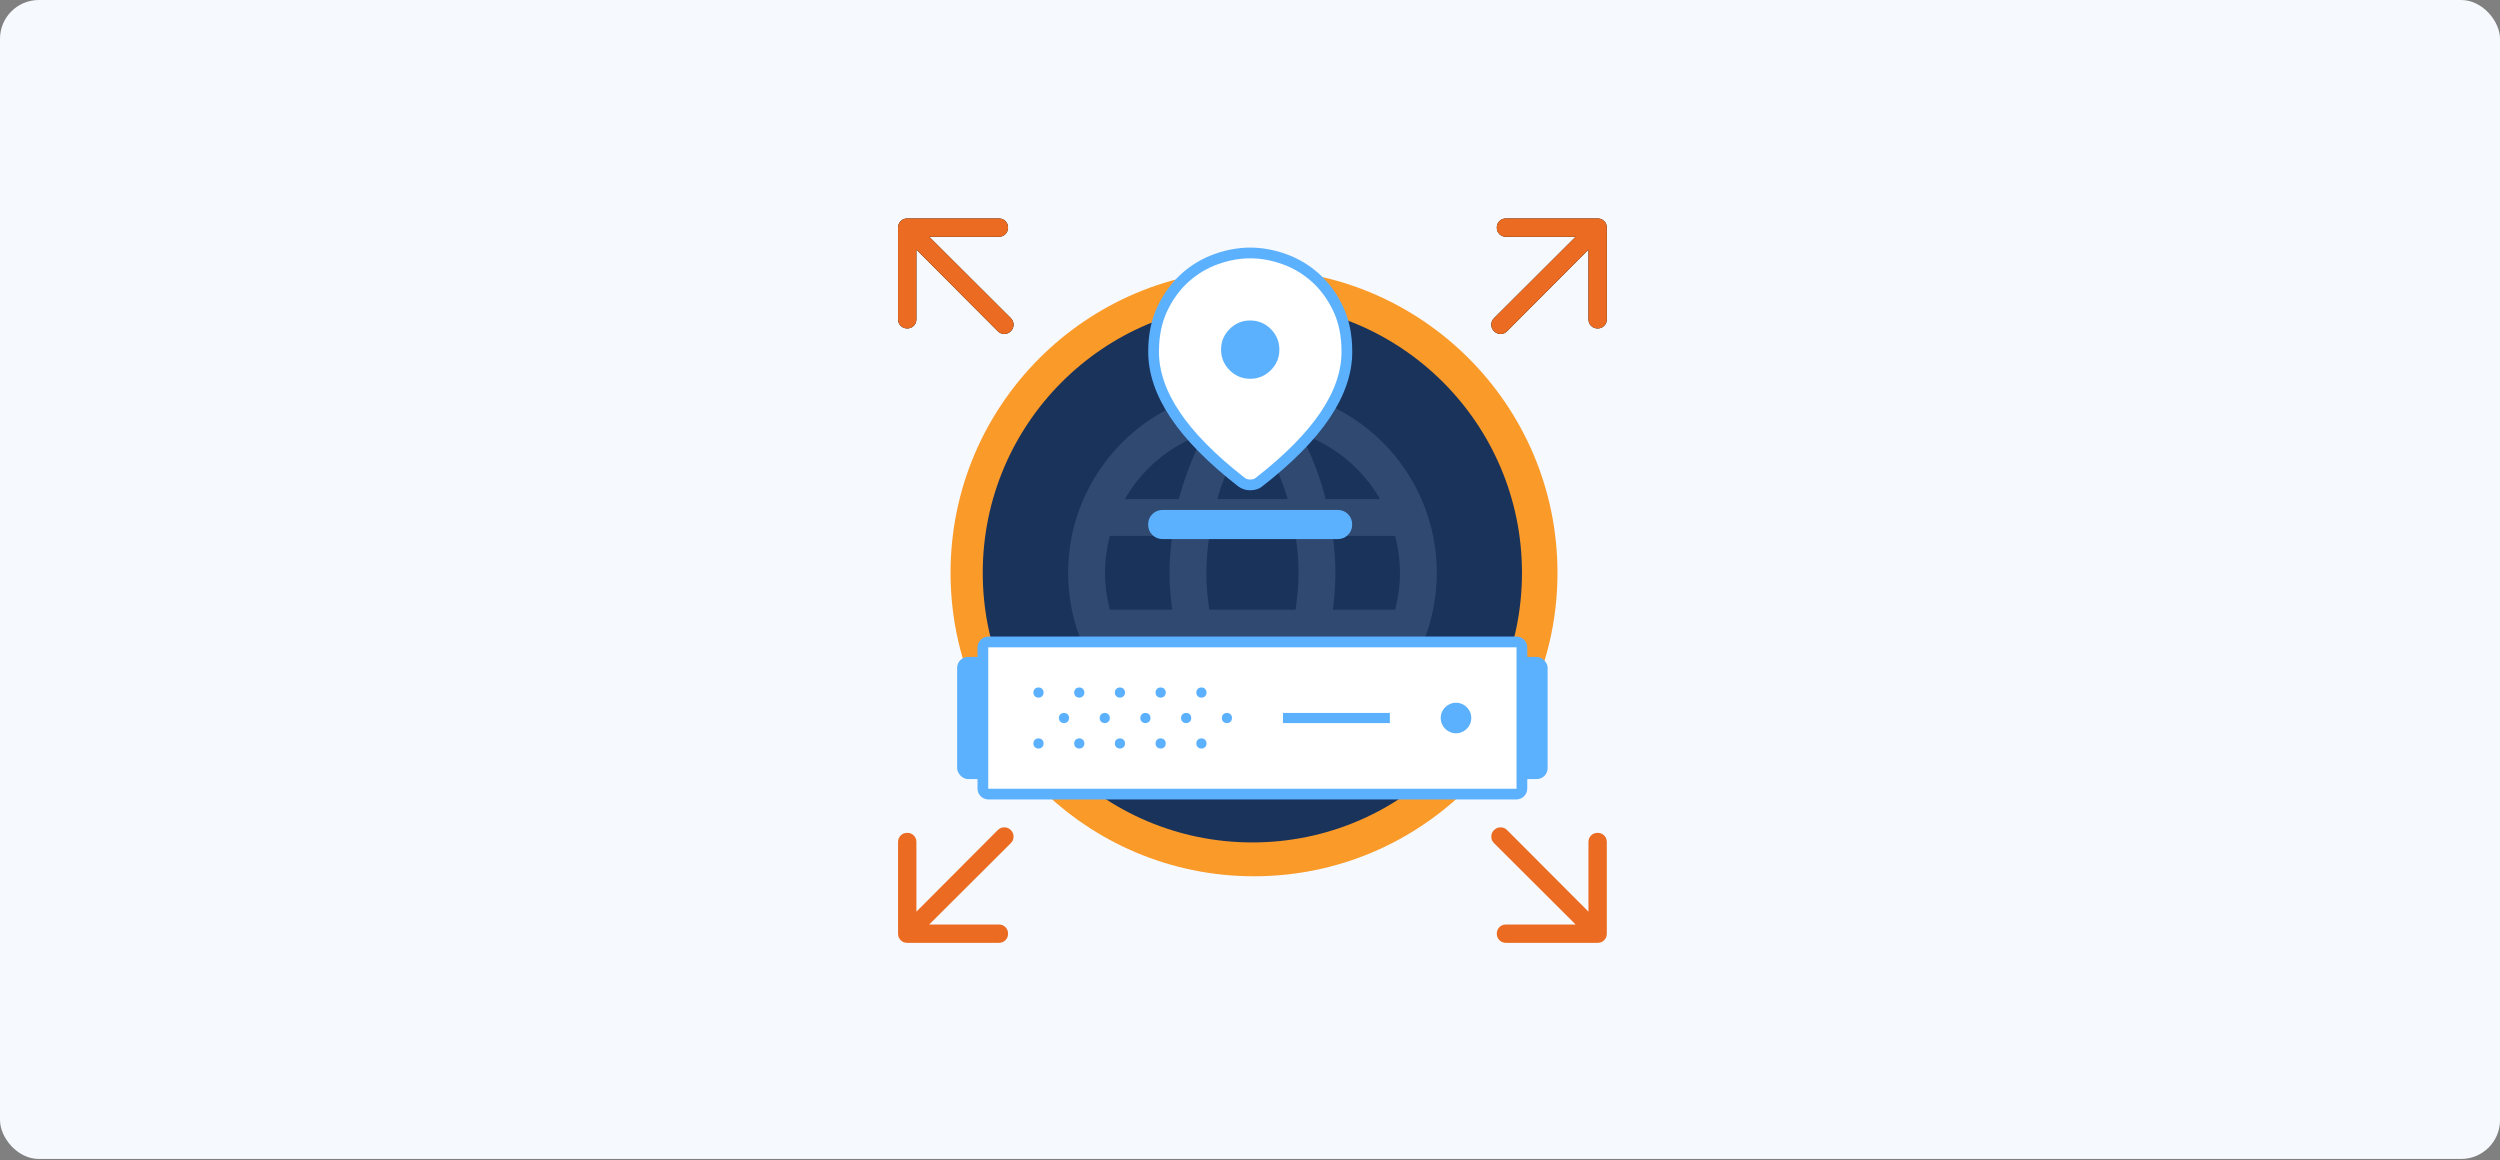 <svg xmlns="http://www.w3.org/2000/svg" width="515" height="239" viewBox="0 0 515 239" fill="none"><rect x="0" y="0" width="515" height="239" fill="#808080" stroke="none"/><rect width="515" height="238.742" rx="8" fill="#F6F9FE"></rect><circle cx="258.326" cy="117.999" r="62.513" fill="#FA9A29"></circle><circle cx="257.987" cy="117.999" r="55.542" fill="#19335B"></circle><path d="M274.568 125.595C274.872 123.089 275.1 120.582 275.1 118C275.1 115.417 274.872 112.911 274.568 110.404H287.405C288.013 112.835 288.393 115.379 288.393 118C288.393 120.62 288.013 123.165 287.405 125.595M267.846 146.711C270.125 142.496 271.872 137.938 273.087 133.191H284.291C280.611 139.527 274.774 144.326 267.846 146.711ZM266.897 125.595H249.123C248.743 123.089 248.515 120.582 248.515 118C248.515 115.417 248.743 112.873 249.123 110.404H266.897C267.239 112.873 267.504 115.417 267.504 118C267.504 120.582 267.239 123.089 266.897 125.595ZM258.01 148.231C254.858 143.673 252.313 138.622 250.756 133.191H265.264C263.707 138.622 261.162 143.673 258.01 148.231ZM242.818 102.808H231.729C235.37 96.455 241.204 91.648 248.135 89.288C245.857 93.504 244.148 98.061 242.818 102.808ZM231.729 133.191H242.818C244.148 137.938 245.857 142.496 248.135 146.711C241.218 144.325 235.393 139.525 231.729 133.191ZM228.614 125.595C228.007 123.165 227.627 120.62 227.627 118C227.627 115.379 228.007 112.835 228.614 110.404H241.451C241.147 112.911 240.919 115.417 240.919 118C240.919 120.582 241.147 123.089 241.451 125.595M258.01 87.731C261.162 92.288 263.707 97.377 265.264 102.808H250.756C252.313 97.377 254.858 92.288 258.01 87.731ZM284.291 102.808H273.087C271.899 98.105 270.138 93.564 267.846 89.288C274.834 91.681 280.645 96.504 284.291 102.808ZM258.01 80.021C237.008 80.021 220.031 97.112 220.031 118C220.031 128.072 224.033 137.732 231.155 144.855C234.682 148.381 238.868 151.179 243.476 153.087C248.084 154.996 253.022 155.978 258.01 155.978C268.082 155.978 277.742 151.977 284.865 144.855C291.987 137.732 295.988 128.072 295.988 118C295.988 113.012 295.006 108.074 293.097 103.466C291.189 98.858 288.391 94.671 284.865 91.145C281.338 87.618 277.151 84.821 272.544 82.912C267.936 81.004 262.997 80.021 258.01 80.021Z" fill="#2F4971"></path><path d="M239.518 111.054C238.667 111.054 237.954 110.766 237.377 110.189C236.803 109.615 236.516 108.902 236.516 108.052C236.516 107.201 236.803 106.488 237.377 105.914C237.954 105.337 238.667 105.049 239.518 105.049H275.547C276.398 105.049 277.111 105.337 277.685 105.914C278.262 106.488 278.55 107.201 278.55 108.052C278.55 108.902 278.262 109.615 277.685 110.189C277.111 110.766 276.398 111.054 275.547 111.054H239.518Z" fill="#5CB1FF"></path><path d="M256.605 99.751L256.6 99.75C256.322 99.663 256.058 99.534 255.806 99.356C249.618 94.552 245.055 89.912 242.069 85.444L242.069 85.444C239.082 80.977 237.638 76.659 237.638 72.472C237.638 69.052 238.252 66.105 239.446 63.602L239.446 63.602C240.664 61.044 242.219 58.926 244.102 57.232C245.998 55.525 248.127 54.249 250.492 53.397C252.884 52.536 255.234 52.111 257.548 52.111C259.862 52.111 262.213 52.536 264.605 53.397C266.97 54.249 269.098 55.525 270.995 57.232C272.878 58.926 274.433 61.044 275.654 63.601C276.846 66.105 277.459 69.052 277.459 72.472C277.459 76.659 276.014 80.977 273.028 85.444L273.028 85.444C270.039 89.916 265.47 94.561 259.272 99.371L259.257 99.383L259.242 99.395C259.073 99.536 258.851 99.657 258.553 99.745L258.55 99.746C258.226 99.841 257.894 99.889 257.548 99.889C257.203 99.889 256.89 99.841 256.605 99.751Z" fill="white" stroke="#5CB1FF" stroke-width="2.213"></path><path d="M257.544 78.028C259.195 78.028 260.609 77.439 261.786 76.262C262.961 75.087 263.549 73.674 263.549 72.023C263.549 70.371 262.961 68.957 261.786 67.78C260.609 66.605 259.195 66.018 257.544 66.018C255.893 66.018 254.479 66.605 253.304 67.78C252.128 68.957 251.539 70.371 251.539 72.023C251.539 73.674 252.128 75.087 253.304 76.262C254.479 77.439 255.893 78.028 257.544 78.028Z" fill="#5CB1FF"></path><rect x="197.172" y="135.326" width="121.64" height="25.167" rx="2.25" fill="#5CB1FF"></rect><path d="M203.617 132.238H312.369C313 132.238 313.512 132.75 313.512 133.381V162.438C313.512 163.07 313 163.581 312.369 163.581H203.617C202.985 163.581 202.474 163.07 202.474 162.438V133.381C202.474 132.75 202.985 132.238 203.617 132.238Z" fill="white" stroke="#5CB1FF" stroke-width="2.213"></path><rect x="205.57" y="135.326" width="104.862" height="25.167" rx="1.125" fill="white"></rect><circle cx="299.935" cy="147.91" r="3.146" fill="#5CB1FF"></circle><rect x="264.289" y="146.861" width="22.021" height="2.097" fill="#5CB1FF"></rect><circle cx="213.931" cy="142.666" r="1.049" fill="#5CB1FF"></circle><circle cx="222.33" cy="142.666" r="1.049" fill="#5CB1FF"></circle><circle cx="230.705" cy="142.666" r="1.049" fill="#5CB1FF"></circle><circle cx="239.095" cy="142.666" r="1.049" fill="#5CB1FF"></circle><circle cx="247.494" cy="142.666" r="1.049" fill="#5CB1FF"></circle><circle cx="219.181" cy="147.91" r="1.049" fill="#5CB1FF"></circle><circle cx="227.58" cy="147.91" r="1.049" fill="#5CB1FF"></circle><circle cx="235.955" cy="147.91" r="1.049" fill="#5CB1FF"></circle><circle cx="244.345" cy="147.91" r="1.049" fill="#5CB1FF"></circle><circle cx="252.744" cy="147.91" r="1.049" fill="#5CB1FF"></circle><circle cx="213.931" cy="153.153" r="1.049" fill="#5CB1FF"></circle><circle cx="222.33" cy="153.153" r="1.049" fill="#5CB1FF"></circle><circle cx="230.705" cy="153.153" r="1.049" fill="#5CB1FF"></circle><circle cx="239.095" cy="153.153" r="1.049" fill="#5CB1FF"></circle><circle cx="247.494" cy="153.153" r="1.049" fill="#5CB1FF"></circle><path d="M191.421 48.777L208.229 65.538C208.607 65.915 208.795 66.364 208.795 66.884C208.795 67.403 208.607 67.851 208.229 68.229C207.851 68.607 207.402 68.795 206.882 68.795C206.364 68.795 205.915 68.607 205.538 68.229L188.777 51.421L188.777 65.774C188.777 66.309 188.596 66.758 188.235 67.12C187.872 67.482 187.424 67.662 186.889 67.662C186.353 67.662 185.905 67.482 185.542 67.12C185.181 66.758 185 66.309 185 65.774L185 46.889C185 46.353 185.181 45.905 185.542 45.544C185.905 45.181 186.353 45 186.889 45L205.774 45C206.309 45 206.757 45.181 207.118 45.544C207.481 45.905 207.662 46.353 207.662 46.889C207.662 47.424 207.481 47.872 207.118 48.233C206.757 48.596 206.309 48.777 205.774 48.777L191.421 48.777Z" fill="black"></path><path d="M191.421 48.777L208.229 65.538C208.607 65.915 208.795 66.364 208.795 66.884C208.795 67.403 208.607 67.851 208.229 68.229C207.851 68.607 207.402 68.795 206.882 68.795C206.364 68.795 205.915 68.607 205.538 68.229L188.777 51.421L188.777 65.774C188.777 66.309 188.596 66.758 188.235 67.12C187.872 67.482 187.424 67.662 186.889 67.662C186.353 67.662 185.905 67.482 185.542 67.12C185.181 66.758 185 66.309 185 65.774L185 46.889C185 46.353 185.181 45.905 185.542 45.544C185.905 45.181 186.353 45 186.889 45L205.774 45C206.309 45 206.757 45.181 207.118 45.544C207.481 45.905 207.662 46.353 207.662 46.889C207.662 47.424 207.481 47.872 207.118 48.233C206.757 48.596 206.309 48.777 205.774 48.777L191.421 48.777Z" fill="#EA6B21"></path><path d="M191.421 190.448L208.229 173.688C208.607 173.31 208.795 172.861 208.795 172.341C208.795 171.822 208.607 171.374 208.229 170.997C207.851 170.619 207.402 170.43 206.882 170.43C206.364 170.43 205.915 170.619 205.538 170.997L188.777 187.804L188.777 173.452C188.777 172.917 188.596 172.468 188.235 172.105C187.872 171.744 187.424 171.563 186.889 171.563C186.353 171.563 185.905 171.744 185.542 172.105C185.181 172.468 185 172.917 185 173.452L185 192.337C185 192.872 185.181 193.32 185.542 193.681C185.905 194.044 186.353 194.225 186.889 194.225L205.774 194.225C206.309 194.225 206.757 194.044 207.118 193.681C207.481 193.32 207.662 192.872 207.662 192.337C207.662 191.802 207.481 191.354 207.118 190.992C206.757 190.63 206.309 190.448 205.774 190.448L191.421 190.448Z" fill="#EA6B21"></path><path d="M324.579 48.777L307.771 65.538C307.393 65.915 307.205 66.364 307.205 66.884C307.205 67.403 307.393 67.851 307.771 68.229C308.149 68.607 308.598 68.795 309.118 68.795C309.636 68.795 310.085 68.607 310.462 68.229L327.223 51.421L327.223 65.774C327.223 66.309 327.404 66.758 327.765 67.12C328.128 67.482 328.576 67.662 329.111 67.662C329.647 67.662 330.095 67.482 330.458 67.12C330.819 66.758 331 66.309 331 65.774L331 46.889C331 46.353 330.819 45.905 330.458 45.544C330.095 45.181 329.647 45 329.111 45L310.226 45C309.691 45 309.243 45.181 308.882 45.544C308.519 45.905 308.338 46.353 308.338 46.889C308.338 47.424 308.519 47.872 308.882 48.233C309.243 48.596 309.691 48.777 310.226 48.777L324.579 48.777Z" fill="black"></path><path d="M324.579 48.777L307.771 65.538C307.393 65.915 307.205 66.364 307.205 66.884C307.205 67.403 307.393 67.851 307.771 68.229C308.149 68.607 308.598 68.795 309.118 68.795C309.636 68.795 310.085 68.607 310.462 68.229L327.223 51.421L327.223 65.774C327.223 66.309 327.404 66.758 327.765 67.12C328.128 67.482 328.576 67.662 329.111 67.662C329.647 67.662 330.095 67.482 330.458 67.12C330.819 66.758 331 66.309 331 65.774L331 46.889C331 46.353 330.819 45.905 330.458 45.544C330.095 45.181 329.647 45 329.111 45L310.226 45C309.691 45 309.243 45.181 308.882 45.544C308.519 45.905 308.338 46.353 308.338 46.889C308.338 47.424 308.519 47.872 308.882 48.233C309.243 48.596 309.691 48.777 310.226 48.777L324.579 48.777Z" fill="#EA6B21"></path><path d="M324.579 190.448L307.771 173.688C307.393 173.31 307.205 172.861 307.205 172.341C307.205 171.822 307.393 171.374 307.771 170.997C308.149 170.619 308.598 170.43 309.118 170.43C309.636 170.43 310.085 170.619 310.462 170.997L327.223 187.804L327.223 173.452C327.223 172.917 327.404 172.468 327.765 172.105C328.128 171.744 328.576 171.563 329.111 171.563C329.647 171.563 330.095 171.744 330.458 172.105C330.819 172.468 331 172.917 331 173.452L331 192.337C331 192.872 330.819 193.32 330.458 193.681C330.095 194.044 329.647 194.225 329.111 194.225L310.226 194.225C309.691 194.225 309.243 194.044 308.882 193.681C308.519 193.32 308.338 192.872 308.338 192.337C308.338 191.802 308.519 191.354 308.882 190.992C309.243 190.63 309.691 190.448 310.226 190.448L324.579 190.448Z" fill="#EA6B21"></path></svg>